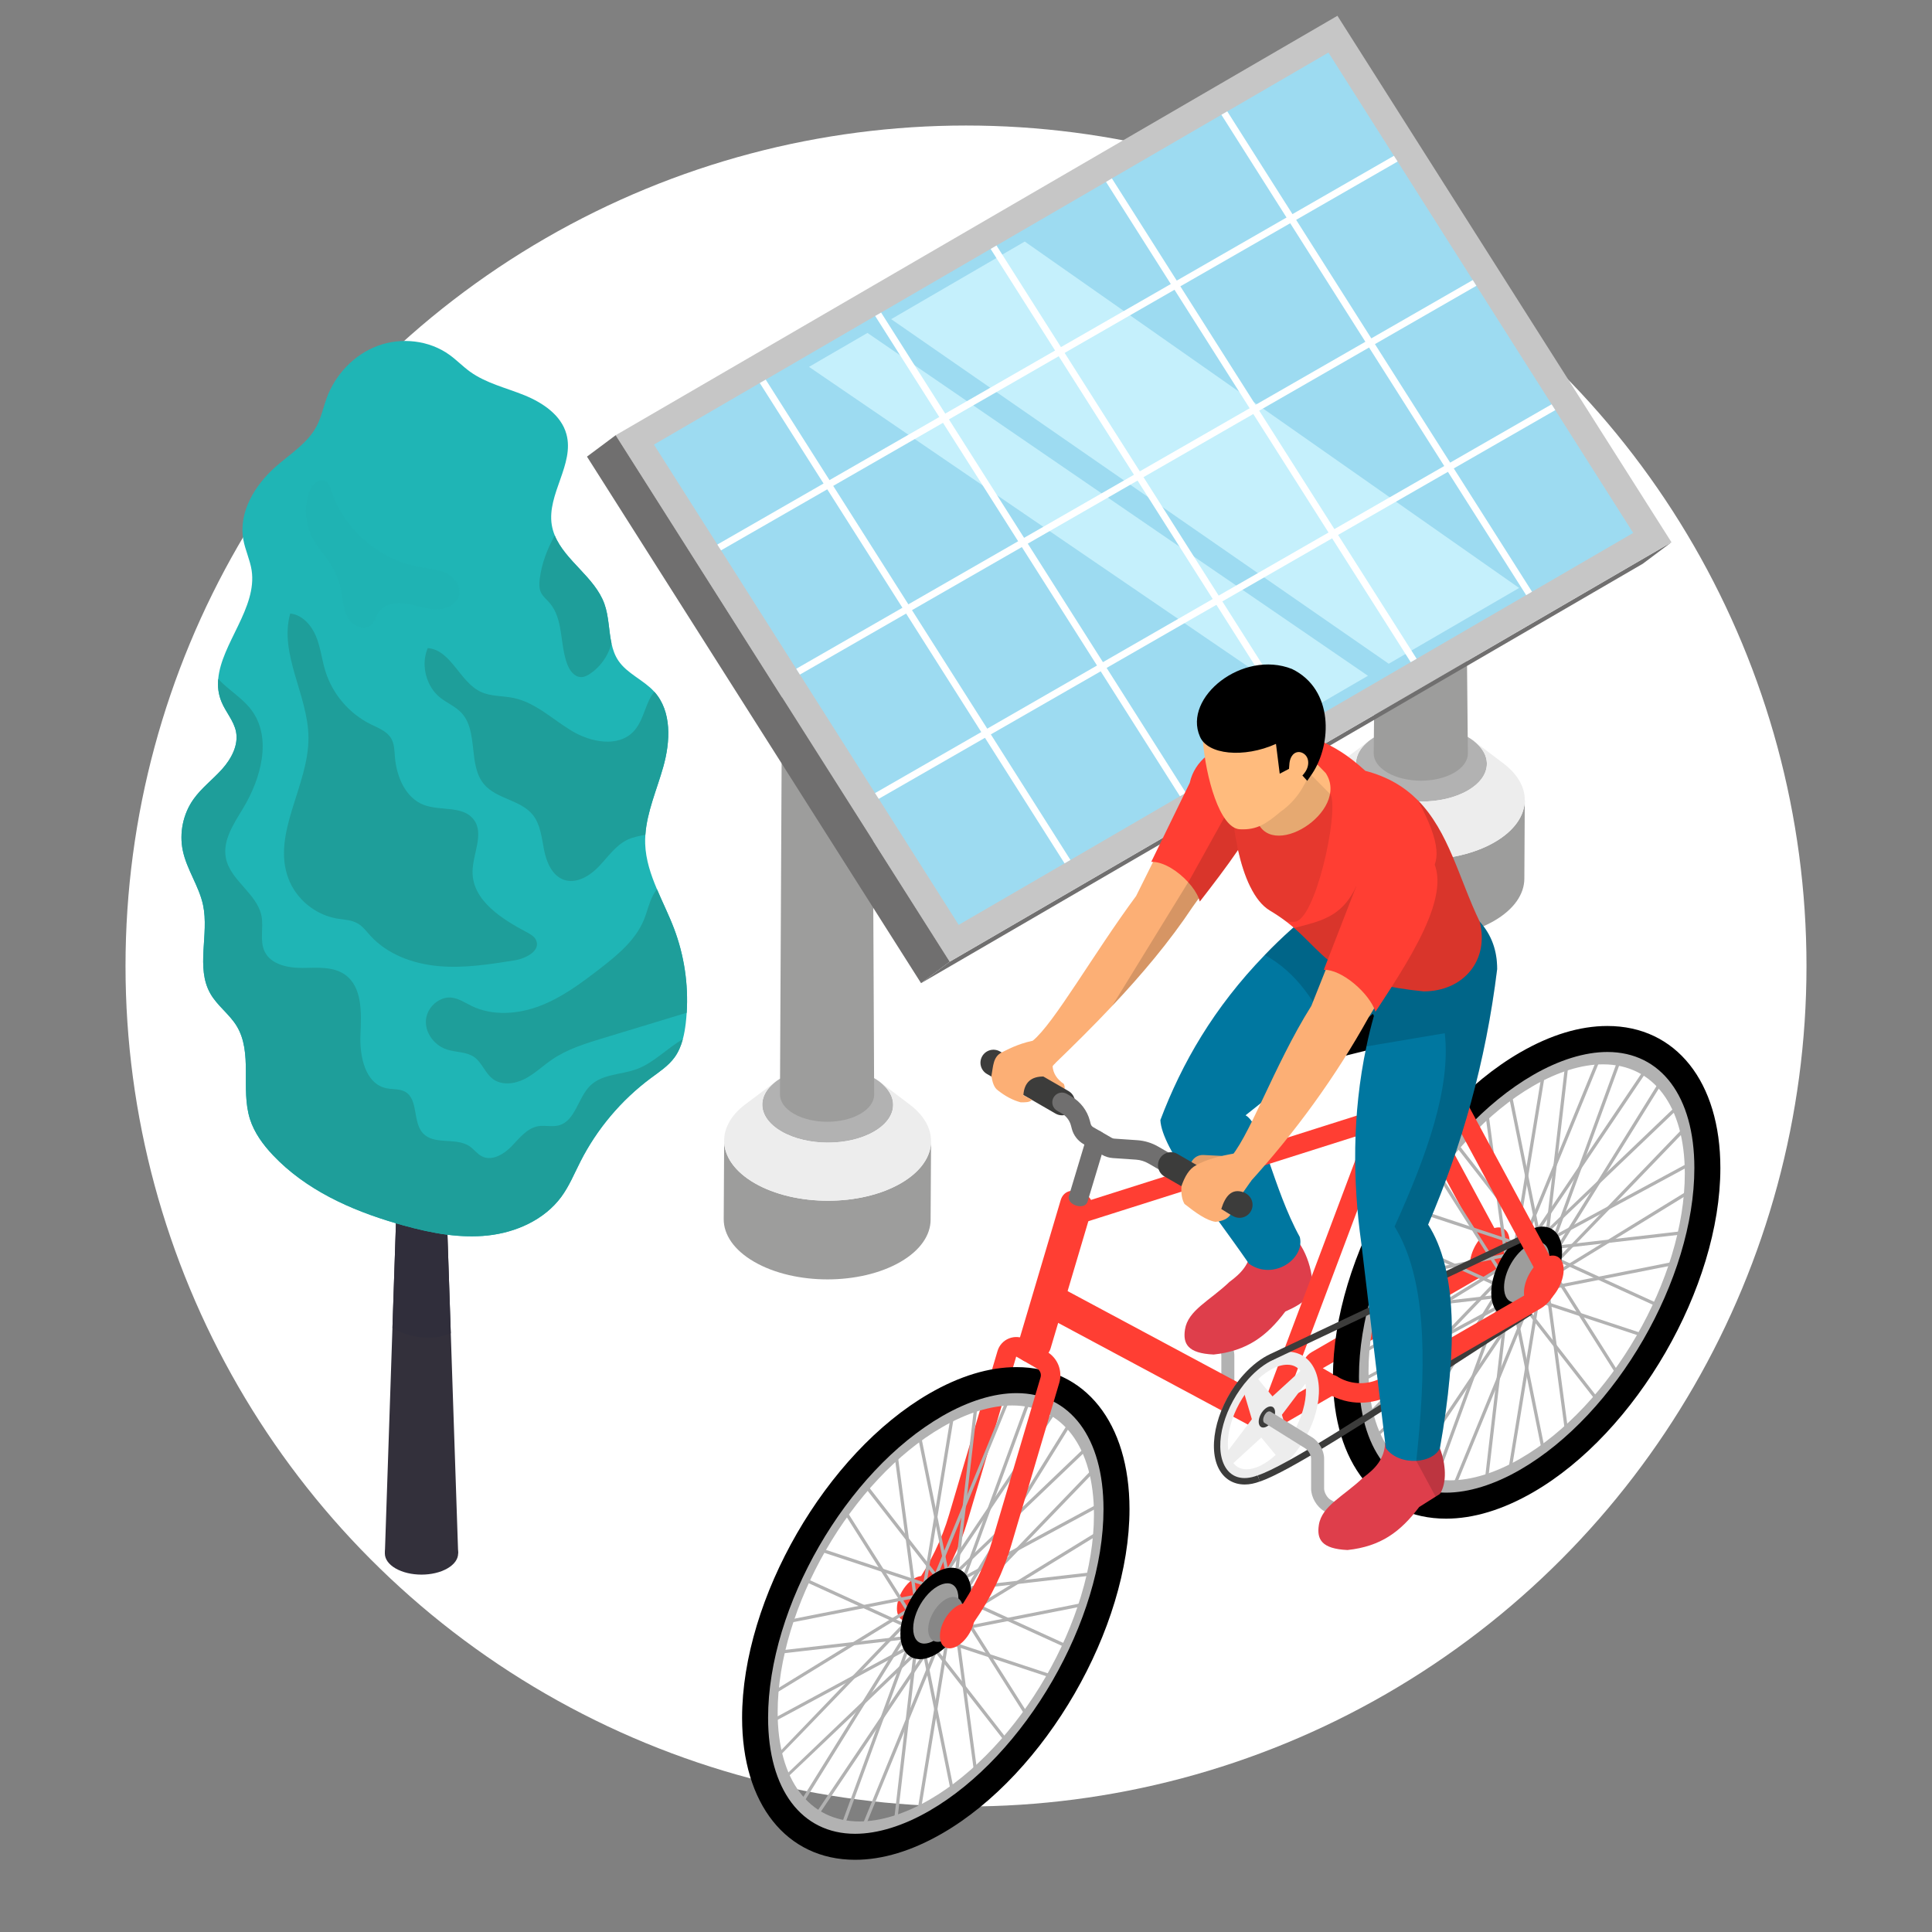 <?xml version="1.0" encoding="UTF-8"?> <svg xmlns="http://www.w3.org/2000/svg" xmlns:xlink="http://www.w3.org/1999/xlink" version="1.1" id="Layer_1" x="0px" y="0px" width="176.191px" height="176.191px" viewBox="0 0 176.191 176.191" style="enable-background:new 0 0 176.191 176.191;" xml:space="preserve"><rect x="0" y="0" width="176.191" height="176.191" fill="#808080" stroke="none"/> <style type="text/css"> .st0{fill:#FFFFFF;} .st1{enable-background:new ;} .st2{fill:#B2B2B2;} .st3{fill:#9D9D9C;} .st4{fill:#EDEDED;} .st5{fill:#706F6F;} .st6{fill:#C6C6C6;} .st7{fill:#9DDBF1;} .st8{fill:#C5F0FC;} .st9{fill:#33303B;} .st10{fill-rule:evenodd;clip-rule:evenodd;fill:#302E3B;} .st11{fill:#1FB5B5;} .st12{fill-rule:evenodd;clip-rule:evenodd;fill:#1E9E9A;} .st13{opacity:0.05;} .st14{fill:#FCAF75;} .st15{fill:#FF3E33;} .st16{opacity:0.15;} .st17{fill:#878787;} .st18{fill:#DE3E4B;} .st19{fill:#0077A0;} .st20{fill:#3C3C3B;} .st21{fill:#FFBB7D;} .st22{opacity:0.1;} .st23{fill:#E39E69;} </style> <circle class="st0" cx="88.096" cy="88.096" r="76.649"></circle> <g> <g> <g> <g class="st1"> <g> <path class="st2" d="M79.69,98.303c2.337,1.347,2.35,3.542,0.028,4.889 c-2.319,1.35-6.107,1.349-8.441,0c-2.337-1.347-2.35-3.541-0.027-4.889 C73.569,96.954,77.356,96.954,79.69,98.303z"></path> </g> <g> <path class="st3" d="M84.909,104.065l-0.041,7.173 c-0.004,1.389-0.917,2.776-2.741,3.837c-3.673,2.134-9.646,2.134-13.342,0 c-1.86-1.074-2.789-2.484-2.785-3.891l0.041-7.173 c-0.004,1.408,0.925,2.817,2.785,3.891c3.696,2.134,9.669,2.134,13.342-0 C83.992,106.842,84.905,105.455,84.909,104.065z"></path> </g> <g> <path class="st4" d="M80.224,98.656c0.914,0.692,1.828,1.383,2.742,2.075 c2.831,2.142,2.568,5.214-0.799,7.171c-3.673,2.134-9.646,2.134-13.342,0 c-3.412-1.97-3.691-5.07-0.825-7.214c0.918-0.687,1.836-1.373,2.754-2.06 c-1.812,1.355-1.635,3.32,0.522,4.564c2.334,1.349,6.122,1.35,8.441,0 C81.848,101.957,82.014,100.009,80.224,98.656z"></path> </g> </g> </g> <g> <g class="st1"> <g> <path class="st3" d="M71.327,60.378L71.13,99.802 c-0.002,0.64,0.421,1.281,1.267,1.77c1.685,0.973,4.402,0.973,6.073,0.002 c0.832-0.483,1.248-1.115,1.25-1.747l-0.183-39.448H71.327z"></path> </g> </g> </g> </g> <g> <g> <g class="st1"> <g> <path class="st2" d="M133.837,67.198c2.337,1.348,2.35,3.542,0.028,4.889 c-2.319,1.35-6.107,1.349-8.441,0c-2.337-1.348-2.35-3.542-0.028-4.889 C127.716,65.848,131.503,65.848,133.837,67.198z"></path> </g> <g> <path class="st3" d="M139.055,72.96l-0.04,7.172c-0.004,1.389-0.917,2.777-2.741,3.837 c-3.673,2.134-9.646,2.134-13.342,0c-1.86-1.074-2.789-2.484-2.785-3.891 l0.041-7.173c-0.004,1.407,0.925,2.817,2.785,3.891 c3.696,2.134,9.669,2.134,13.342,0C138.139,75.736,139.052,74.349,139.055,72.96 z"></path> </g> <g> <path class="st4" d="M134.371,67.55c0.914,0.692,1.828,1.383,2.742,2.075 c2.831,2.142,2.568,5.214-0.799,7.171c-3.673,2.134-9.646,2.134-13.342,0 c-3.412-1.97-3.691-5.07-0.824-7.214c0.918-0.687,1.836-1.373,2.754-2.06 c-1.812,1.355-1.635,3.32,0.522,4.564c2.334,1.349,6.122,1.35,8.441-0 C135.995,70.851,136.161,68.904,134.371,67.55z"></path> </g> </g> </g> <g> <g class="st1"> <g> <path class="st3" d="M125.474,49.56l-0.198,19.136 c-0.002,0.64,0.421,1.281,1.267,1.77c1.685,0.973,4.402,0.973,6.072,0.002 c0.832-0.483,1.248-1.115,1.25-1.747l-0.183-19.16H125.474z"></path> </g> </g> </g> </g> <g> <g> <g class="st1"> <g> <polygon class="st5" points="83.997,89.661 149.817,51.41 152.431,49.451 86.61,87.702 "></polygon> </g> <g> <polygon class="st6" points="86.61,87.702 152.431,49.451 121.968,1.439 56.148,39.69 "></polygon> <polygon class="st7" points="59.636,40.545 65.42,49.659 65.756,50.189 72.611,60.991 72.947,61.52 79.802,72.328 80.138,72.851 87.429,84.344 97.085,78.735 97.621,78.424 107.607,72.615 108.149,72.303 118.129,66.507 118.671,66.19 128.651,60.387 129.193,60.075 139.179,54.273 139.715,53.962 148.942,48.601 141.838,37.401 141.502,36.871 134.641,26.063 134.311,25.54 127.456,14.732 127.12,14.209 121.149,4.795 111.922,10.156 111.386,10.467 101.4,16.269 100.865,16.587 90.878,22.39 90.343,22.701 80.356,28.504 79.814,28.815 69.834,34.617 69.293,34.929 "></polygon> <polygon class="st8" points="93.453,22.028 138.538,53.62 126.648,60.529 81.272,29.106 "></polygon> <polygon class="st8" points="76.155,32.075 76.701,31.762 79.109,30.362 124.753,61.63 124.603,61.717 124.057,62.031 119.509,64.676 73.779,33.457 "></polygon> </g> <g> <polygon class="st5" points="56.148,39.69 53.53,41.642 83.997,89.661 86.61,87.702 "></polygon> </g> </g> </g> <path class="st0" d="M75.444,44.623l6.855,10.802l-9.688,5.566l0.336,0.529l9.687-5.566 l6.855,10.808l-9.688,5.566l0.336,0.523l9.688-5.566l7.259,11.449l0.536-0.311 l-7.259-11.449l10.018-5.753l7.228,11.394l0.542-0.311l-7.228-11.394 l10.011-5.753l7.197,11.35l0.542-0.317l-7.197-11.344l10.011-5.753l7.166,11.294 l0.542-0.311l-7.166-11.294l10.018-5.753l7.135,11.244l0.535-0.311l-7.135-11.244 l9.258-5.317l-0.336-0.529l-9.252,5.317l-6.861-10.808l9.252-5.317l-0.33-0.523 l-9.252,5.317l-6.855-10.809l9.252-5.317l-0.336-0.523l-9.252,5.317l-5.946-9.37 l-0.535,0.311l5.94,9.37l-10.012,5.753l-5.915-9.32l-0.535,0.318l5.908,9.314 l-10.018,5.753l-5.877-9.264l-0.536,0.311l5.877,9.264l-10.018,5.753 l-5.846-9.214l-0.542,0.311l5.846,9.215l-10.012,5.753l-5.815-9.165l-0.542,0.311 l5.815,9.165l-9.687,5.566l0.336,0.529L75.444,44.623z M103.411,43.296 l-10.018,5.753L86.539,38.247l10.011-5.759L103.411,43.296z M113.964,37.232 l-10.018,5.753l-6.855-10.802l10.018-5.759L113.964,37.232z M124.517,31.168 l-10.018,5.753l-6.855-10.809l10.018-5.753L124.517,31.168z M114.836,37.45 l10.018-5.759l6.855,10.808l-10.018,5.753L114.836,37.45z M104.283,43.514 l10.012-5.759l6.861,10.809l-10.018,5.753L104.283,43.514z M93.73,49.578 l10.011-5.753l6.855,10.802l-10.012,5.759L93.73,49.578z M83.17,55.643 l10.018-5.753l6.855,10.802l-10.011,5.759L83.17,55.643z M75.986,44.311 l10.011-5.753l6.855,10.802l-10.012,5.753L75.986,44.311z"></path> </g> <g> <path class="st9" d="M40.802,140.305c1.305,0.753,1.305,1.975,0,2.729 c-1.305,0.753-3.421,0.753-4.726,0c-1.305-0.754-1.305-1.975,0-2.729 C37.381,139.551,39.497,139.551,40.802,140.305z"></path> <g> <polygon class="st9" points="41.783,141.667 35.098,141.667 35.102,141.574 35.789,121.109 35.937,116.68 36.109,111.557 36.329,104.965 36.515,99.402 36.917,87.412 37.416,72.568 37.997,55.269 38.121,51.666 38.44,42.1 38.764,51.772 38.891,55.486 39.011,59.1 39.118,62.304 39.499,73.62 39.984,88.106 40.087,91.201 40.232,95.475 40.517,104.033 40.586,106.062 40.806,112.602 40.94,116.556 41.109,121.59 "></polygon> <path class="st10" d="M41.109,121.59c-1.681,0.729-3.669,0.44-5.319-0.481l0.148-4.429 l0.172-5.123l0.22-6.592c1.482,0.083,2.936,0.437,4.257,1.097l0.22,6.54 l0.134,3.954L41.109,121.59z"></path> </g> </g> <g> <path class="st11" d="M62.623,92.36c-0.021,0.32-0.048,0.643-0.086,0.963 c-0.059,0.485-0.138,0.98-0.268,1.454c-0.158,0.588-0.392,1.152-0.746,1.644 c-0.571,0.787-1.406,1.331-2.184,1.908c-2.682,1.998-4.896,4.621-6.409,7.602 c-0.553,1.087-1.018,2.228-1.736,3.208c-1.547,2.104-4.14,3.26-6.739,3.535 c-1.217,0.127-2.434,0.082-3.648-0.072c-1.375-0.175-2.74-0.495-4.078-0.866 c-0.206-0.059-0.413-0.117-0.619-0.179c-4.164-1.217-8.242-3.067-11.213-6.206 c-0.904-0.956-1.706-2.046-2.104-3.301c-0.87-2.761,0.292-6.042-1.224-8.507 c-0.664-1.073-1.761-1.833-2.386-2.933c-1.351-2.373-0.1-5.399-0.664-8.07 c-0.368-1.73-1.482-3.229-1.846-4.958c-0.34-1.609,0.021-3.356,0.973-4.697 c0.729-1.028,1.76-1.798,2.603-2.737c0.839-0.939,1.513-2.177,1.276-3.414 c-0.196-1.001-0.946-1.798-1.331-2.744c-0.282-0.691-0.358-1.379-0.292-2.073 c0.285-3.222,3.566-6.485,3.046-9.91c-0.148-0.959-0.591-1.853-0.76-2.809 c-0.447-2.503,1.066-4.979,2.974-6.657c1.331-1.169,2.926-2.146,3.738-3.72 c0.406-0.791,0.581-1.675,0.887-2.51c0.787-2.153,2.506-3.975,4.659-4.773 c2.149-0.798,4.697-0.516,6.554,0.829c0.65,0.471,1.207,1.052,1.857,1.523 c1.465,1.059,3.284,1.472,4.962,2.152c1.675,0.681,3.363,1.809,3.837,3.552 c0.75,2.733-1.788,5.474-1.337,8.273c0.055,0.337,0.148,0.657,0.275,0.963 c0.939,2.304,3.652,3.81,4.525,6.234c0.413,1.149,0.392,2.441,0.65,3.621 c0.12,0.557,0.302,1.087,0.622,1.561c0.808,1.2,2.293,1.754,3.266,2.823 c1.63,1.809,1.482,4.566,0.829,6.877c-0.578,2.056-1.485,4.081-1.63,6.186 c-0.021,0.275-0.028,0.55-0.017,0.829c0.052,1.441,0.509,2.799,1.076,4.137 c0.505,1.197,1.097,2.376,1.554,3.583C62.393,87.116,62.788,89.757,62.623,92.36z "></path> </g> <g> <path class="st12" d="M62.269,94.777c-0.158,0.588-0.392,1.152-0.746,1.644 c-0.571,0.787-1.406,1.331-2.184,1.908c-2.682,1.998-4.896,4.621-6.409,7.602 c-0.553,1.087-1.018,2.228-1.736,3.208c-1.547,2.104-4.14,3.26-6.739,3.535 c-1.217,0.127-2.434,0.082-3.648-0.072c-1.375-0.175-2.74-0.495-4.078-0.866 c-0.206-0.059-0.413-0.117-0.619-0.179c-4.164-1.217-8.242-3.067-11.213-6.206 c-0.904-0.956-1.706-2.046-2.104-3.301c-0.87-2.761,0.292-6.042-1.224-8.507 c-0.664-1.073-1.761-1.833-2.386-2.933c-1.351-2.373-0.1-5.399-0.664-8.07 c-0.368-1.73-1.482-3.229-1.846-4.958c-0.34-1.609,0.021-3.356,0.973-4.697 c0.729-1.028,1.76-1.798,2.603-2.737c0.839-0.939,1.513-2.177,1.276-3.414 c-0.196-1.001-0.946-1.798-1.331-2.744c-0.282-0.691-0.358-1.379-0.292-2.073 c0.935,1.018,2.19,1.716,3.019,2.823c1.919,2.562,0.884,6.265-0.77,9.005 c-0.839,1.389-1.86,2.895-1.554,4.491c0.395,2.067,2.857,3.246,3.253,5.312 c0.203,1.07-0.189,2.245,0.285,3.229c0.574,1.193,2.125,1.503,3.449,1.496 c1.324-0.01,2.771-0.158,3.858,0.598c1.623,1.128,1.516,3.5,1.43,5.471 c-0.089,1.974,0.42,4.477,2.348,4.9c0.423,0.093,0.88,0.065,1.296,0.162 c0.148,0.035,0.292,0.083,0.426,0.158c1.238,0.695,0.667,2.764,1.64,3.8 c0.492,0.519,1.193,0.619,1.936,0.674c0.812,0.058,1.661,0.058,2.311,0.502 c0.402,0.275,0.695,0.705,1.131,0.921c0.915,0.457,1.994-0.196,2.706-0.932 c0.712-0.736,1.396-1.64,2.403-1.819c0.616-0.107,1.265,0.083,1.87-0.072 c1.551-0.396,1.757-2.548,2.912-3.652c1.104-1.056,2.844-0.963,4.27-1.503 C59.652,96.898,60.869,95.565,62.269,94.777z"></path> </g> <g> <path class="st12" d="M62.623,92.36c-2.541,0.774-5.082,1.544-7.62,2.314 c-1.616,0.492-3.26,0.997-4.656,1.95c-0.846,0.574-1.589,1.31-2.5,1.774 c-0.915,0.468-2.098,0.609-2.916-0.01c-0.698-0.53-0.976-1.492-1.695-1.994 c-0.712-0.492-1.664-0.416-2.489-0.684c-0.179-0.059-0.351-0.138-0.516-0.234 c-0.853-0.492-1.451-1.441-1.389-2.421c0.048-0.777,0.561-1.502,1.245-1.853 c0.344-0.182,0.729-0.268,1.118-0.22c0.647,0.079,1.207,0.468,1.795,0.753 c1.925,0.939,4.246,0.763,6.248-0.003c2.001-0.763,3.744-2.067,5.44-3.376 c1.609-1.245,3.263-2.6,4.037-4.48c0.303-0.739,0.461-1.537,0.836-2.245 c0.096-0.186,0.217-0.368,0.354-0.533c0.505,1.197,1.097,2.376,1.554,3.583 C62.393,87.116,62.788,89.757,62.623,92.36z"></path> </g> <g> <path class="st12" d="M29.678,61.218c-0.327-1.051-0.439-2.167-0.857-3.185 c-0.418-1.018-1.258-1.973-2.353-2.08c-1.039,3.708,1.636,7.453,1.663,11.304 c0.031,4.4-3.379,8.748-1.828,12.866c0.702,1.863,2.435,3.297,4.396,3.638 c0.653,0.113,1.349,0.122,1.922,0.453c0.465,0.268,0.792,0.717,1.153,1.115 c1.562,1.721,3.905,2.569,6.22,2.777c2.315,0.208,4.639-0.16,6.934-0.526 c1.026-0.164,2.38-0.866,1.97-1.82c-0.152-0.355-0.517-0.562-0.858-0.743 c-2.298-1.217-4.954-2.902-4.946-5.503c0.005-1.646,1.1-3.488,0.094-4.79 c-0.982-1.272-3.008-0.75-4.514-1.31c-1.703-0.633-2.522-2.604-2.663-4.416 c-0.044-0.567-0.049-1.164-0.336-1.655c-0.39-0.667-1.184-0.954-1.876-1.297 C31.85,65.082,30.324,63.294,29.678,61.218z"></path> </g> <g> <path class="st12" d="M60.484,69.944c-0.578,2.056-1.485,4.081-1.63,6.186 c-0.536,0.103-1.076,0.2-1.565,0.419c-1.107,0.499-1.819,1.568-2.655,2.448 c-0.836,0.88-2.063,1.637-3.208,1.238c-1.076-0.378-1.585-1.602-1.809-2.72 c-0.224-1.118-0.32-2.331-1.038-3.215c-1.111-1.358-3.277-1.427-4.418-2.758 c-1.523-1.774-0.488-4.862-2.101-6.557c-0.543-0.571-1.31-0.877-1.925-1.372 c-0.437-0.351-0.78-0.804-1.018-1.31c-0.471-0.994-0.54-2.187-0.106-3.201 c2.149,0.182,2.895,3.088,4.838,3.992c0.922,0.43,1.991,0.351,2.985,0.557 c1.998,0.416,3.542,1.939,5.288,2.991c1.747,1.056,4.247,1.544,5.653,0.065 c0.76-0.801,0.977-1.96,1.465-2.95c0.114-0.234,0.261-0.461,0.437-0.667 C61.286,64.876,61.138,67.634,60.484,69.944z"></path> </g> <g> <path class="st12" d="M55.767,58.684c-0.076,0.241-0.155,0.478-0.254,0.708 c-0.351,0.811-0.935,1.523-1.661,2.025c-0.261,0.179-0.56,0.34-0.877,0.33 c-0.602-0.014-1.025-0.598-1.238-1.162c-0.705-1.843-0.33-4.13-1.626-5.615 c-0.272-0.31-0.605-0.574-0.781-0.942c-0.179-0.385-0.158-0.829-0.107-1.252 c0.182-1.403,0.684-2.713,1.368-3.947c0.939,2.304,3.652,3.81,4.525,6.234 C55.53,56.211,55.509,57.504,55.767,58.684z"></path> </g> <g class="st13"> <path class="st12" d="M33.9,56.968c0.303-0.298,0.389-0.75,0.62-1.107 c0.503-0.778,1.582-0.95,2.497-0.809c0.915,0.141,1.794,0.516,2.72,0.541 c0.926,0.025,1.978-0.457,2.157-1.365c0.162-0.816-0.464-1.612-1.212-1.975 c-0.748-0.363-1.603-0.415-2.421-0.559c-3.699-0.652-6.931-3.476-8.075-7.053 c-0.076-0.237-0.151-0.49-0.335-0.658c-0.291-0.264-0.772-0.216-1.087,0.019 c-0.315,0.235-0.493,0.61-0.617,0.982c-0.457,1.378-0.308,2.945,0.4,4.212 c0.417,0.746,1.009,1.378,1.479,2.091c0.546,0.827,0.926,1.763,1.111,2.736 c0.157,0.825,0.187,1.709,0.633,2.42C32.215,57.153,33.301,57.556,33.9,56.968 z"></path> </g> <g> <path class="st14" d="M94.178,94.915l1.98,2.116c1.784-1.719,3.557-3.474,5.264-5.288 c2.709-2.875,5.24-5.875,7.357-9.064c0.178-0.249,0.362-0.504,0.545-0.759 c1.162-1.589,2.413-3.213,3.504-4.778c0.308-0.445,0.605-0.889,0.883-1.322 c1.998-3.101,3.059-5.851,1.132-7.487c-0.545-0.415-1.464-0.528-2.442-0.32 c-1.577,0.332-3.296,1.506-3.753,3.569l-3.492,7.019l-1.547,3.112 C99.751,86.924,96.122,93.338,94.178,94.915z"></path> <path class="st15" d="M104.991,78.595c0.053,0,0.107,0,0.166,0.006 c1.032,0.042,2.306,0.866,3.201,1.855c0.433,0.474,0.777,0.984,0.966,1.464 c0.036,0.101,0.071,0.202,0.095,0.296c1.192-1.535,2.419-3.136,3.486-4.701 c0.314-0.468,0.617-0.931,0.901-1.387c2.057-3.308,3.088-6.308,1.114-7.985 c-0.546-0.409-1.488-0.522-2.49-0.326c-1.654,0.326-3.474,1.5-3.93,3.575 L104.991,78.595z"></path> <path class="st16" d="M101.422,91.744c2.709-2.875,5.24-5.875,7.357-9.064 c0.178-0.249,0.362-0.504,0.545-0.759c0.036,0.101,0.071,0.202,0.095,0.296 c1.192-1.535,2.419-3.136,3.486-4.701c0.279,1.239,0.64,2.395,1.114,3.344 l1.008-0.871l-1.221-3.859l-0.095-0.308l-1.002-3.172l-0.397,0.711l-3.806,6.853 l-0.148,0.243L101.422,91.744z"></path> <path class="st15" d="M121.466,127.174c0.307,0,0.606-0.159,0.771-0.445 c0.246-0.425,0.1-0.969-0.325-1.214l-1.279-0.738l14.545-8.398 c1.484-0.857,2.008-2.709,1.194-4.216l-9.923-18.36 c-0.234-0.432-0.772-0.594-1.205-0.36c-0.432,0.233-0.593,0.773-0.359,1.205 l9.923,18.36c0.354,0.655,0.126,1.459-0.518,1.831l-14.671,8.47 c-0.531,0.306-0.847,0.854-0.847,1.467c0,0.613,0.316,1.162,0.847,1.468 l1.404,0.811C121.162,127.136,121.315,127.174,121.466,127.174z"></path> <polygon points="134.051,87.25 135.134,91.029 124.677,95.784 121.964,96.457 120.9,93.919 127.691,86.065 "></polygon> <path class="st14" d="M95.993,97.234c0.048,0.651,0.397,1.189,1.029,1.621 c0.244,0.622-0.139,0.699-0.756,0.573c-0.837-0.5-1.405-0.996-1.659-1.487 l1.35-2.156L95.993,97.234z"></path> <path class="st15" d="M82.596,144.638c-0.478,0.591-0.8,1.371-0.8,2.052 c0,1.011,0.71,1.421,1.585,0.915c0.875-0.505,1.585-1.734,1.585-2.745 s-0.71-1.421-1.585-0.915C83.095,144.111,82.828,144.352,82.596,144.638 L82.596,144.638z"></path> <path class="st15" d="M83.494,146.941c0.28,0,0.556-0.132,0.729-0.379l0.633-0.903 c1.524-2.174,2.704-4.612,3.413-7.049l4.406-14.896l0.65,0.368 c0.425,0.247,0.969,0.1,1.215-0.325c0.245-0.425,0.1-0.969-0.326-1.214 l-0.645-0.372c-0.477-0.275-1.043-0.315-1.554-0.111 c-0.51,0.205-0.892,0.625-1.046,1.153l-4.407,14.897 c-0.656,2.256-1.75,4.513-3.163,6.529l-0.633,0.903 c-0.282,0.402-0.185,0.956,0.217,1.239 C83.14,146.889,83.318,146.941,83.494,146.941z"></path> <g> <g> <g> <path class="st2" d="M83.83,148.601c0.101-0.012,0.158-0.087,0.147-0.168l-2.167-16.178 c-0.01-0.082-0.085-0.136-0.167-0.127c-0.081,0.011-0.138,0.086-0.127,0.167 l2.167,16.178C83.693,148.547,83.757,148.601,83.83,148.601z"></path> </g> <g> <path class="st2" d="M84.065,149.034c0.149-0.067,0.169-0.159,0.125-0.228 l-7.199-11.366c-0.043-0.069-0.134-0.089-0.204-0.046 c-0.069,0.043-0.09,0.136-0.046,0.204l7.199,11.366 C83.968,149.01,84.016,149.034,84.065,149.034z"></path> </g> <g> <path class="st2" d="M84.453,149.251c0.056,0,0.11-0.033,0.135-0.087 c0.034-0.074,0.001-0.162-0.073-0.196l-11.362-5.183 c-0.072-0.034-0.162-0.001-0.196,0.073c-0.034,0.074-0.001,0.162,0.073,0.196 l11.363,5.183C84.411,149.247,84.432,149.251,84.453,149.251z"></path> </g> <g> <path class="st2" d="M70.792,150.851c0.017-0.001,14.172-1.626,14.172-1.626 c0.081-0.009,0.14-0.083,0.131-0.164c-0.01-0.081-0.087-0.139-0.164-0.13 l-14.156,1.625c-0.082,0.009-0.139,0.083-0.13,0.164 C70.654,150.796,70.718,150.851,70.792,150.851z"></path> </g> <g> <path class="st2" d="M70.249,157.2c0.071-0.018,15.312-8.255,15.312-8.255 c0.072-0.039,0.099-0.129,0.06-0.201c-0.039-0.072-0.129-0.098-0.201-0.059 l-15.242,8.237c-0.072,0.039-0.098,0.129-0.059,0.201 C70.146,157.171,70.196,157.2,70.249,157.2z"></path> </g> <g> <path class="st2" d="M71.527,162.348c0.103-0.041,14.591-13.896,14.591-13.896 c0.059-0.057,0.061-0.15,0.005-0.209c-0.057-0.06-0.151-0.06-0.209-0.005 l-14.489,13.855c-0.059,0.057-0.061,0.151-0.005,0.21 C71.449,162.333,71.488,162.348,71.527,162.348z"></path> </g> <g> <path class="st2" d="M74.471,165.674c0.047,0,0.094-0.023,0.123-0.065l11.989-17.803 c0.046-0.068,0.028-0.16-0.04-0.205c-0.067-0.046-0.16-0.028-0.206,0.04 l-11.988,17.803c-0.046,0.068-0.028,0.16,0.04,0.206 C74.414,165.666,74.442,165.674,74.471,165.674z"></path> </g> <g> <path class="st2" d="M78.726,166.778c0.058,0,0.114-0.035,0.137-0.092l8.042-19.603 c0.031-0.076-0.005-0.162-0.081-0.194c-0.075-0.031-0.162,0.005-0.193,0.081 l-8.042,19.603c-0.031,0.076,0.005,0.162,0.081,0.194 C78.688,166.775,78.707,166.778,78.726,166.778z"></path> </g> <g> <path class="st2" d="M83.779,165.526c0.071,0,0.134-0.051,0.146-0.124l3.126-19.038 c0.013-0.08-0.042-0.157-0.122-0.17c-0.078-0.01-0.157,0.042-0.17,0.123 l-3.126,19.038c-0.013,0.08,0.042,0.157,0.122,0.17 C83.763,165.525,83.771,165.526,83.779,165.526z"></path> </g> <g> <path class="st2" d="M89.02,162.069c0.101-0.012,0.158-0.087,0.147-0.168 l-2.167-16.178c-0.011-0.082-0.087-0.134-0.166-0.128 c-0.081,0.011-0.138,0.086-0.127,0.167l2.167,16.178 C88.883,162.016,88.947,162.069,89.02,162.069z"></path> </g> <g> <path class="st2" d="M93.818,156.825c0.149-0.067,0.169-0.159,0.125-0.228 l-7.199-11.366c-0.044-0.069-0.136-0.089-0.205-0.046 c-0.069,0.043-0.09,0.136-0.046,0.204l7.199,11.366 C93.721,156.801,93.769,156.825,93.818,156.825z"></path> </g> <g> <path class="st2" d="M97.594,150.425c0.056,0,0.11-0.032,0.135-0.087 c0.034-0.074,0.001-0.162-0.073-0.196l-11.363-5.183 c-0.075-0.034-0.163-0-0.197,0.073c-0.034,0.074-0.001,0.162,0.073,0.196 l11.363,5.183C97.552,150.421,97.573,150.425,97.594,150.425z"></path> </g> <g> <path class="st2" d="M85.736,145.266c0.017-0.001,14.172-1.626,14.172-1.626 c0.081-0.009,0.14-0.083,0.13-0.164c-0.009-0.082-0.087-0.138-0.164-0.13 l-14.155,1.625c-0.081,0.009-0.14,0.083-0.131,0.164 C85.597,145.211,85.662,145.266,85.736,145.266z"></path> </g> <g> <path class="st2" d="M85.193,145.53c0.07-0.018,15.311-8.255,15.311-8.255 c0.072-0.039,0.099-0.129,0.06-0.201c-0.038-0.072-0.129-0.098-0.201-0.06 l-15.241,8.237c-0.072,0.039-0.099,0.129-0.06,0.201 C85.09,145.501,85.141,145.53,85.193,145.53z"></path> </g> <g> <path class="st2" d="M84.668,146c0.103-0.041,14.591-13.897,14.591-13.897 c0.059-0.057,0.061-0.15,0.005-0.21c-0.058-0.059-0.151-0.06-0.209-0.005 l-14.489,13.856c-0.059,0.057-0.061,0.15-0.005,0.209 C84.59,145.985,84.629,146,84.668,146z"></path> </g> <g> <path class="st2" d="M84.224,146.621c0.048,0,0.094-0.023,0.123-0.065l11.988-17.803 c0.046-0.068,0.028-0.16-0.04-0.205c-0.067-0.046-0.16-0.028-0.206,0.04 l-11.988,17.803c-0.046,0.068-0.028,0.16,0.04,0.206 C84.167,146.613,84.196,146.621,84.224,146.621z"></path> </g> <g> <path class="st2" d="M83.915,147.317c0.058,0,0.114-0.035,0.137-0.092l8.042-19.603 c0.031-0.076-0.005-0.162-0.081-0.193c-0.076-0.03-0.162,0.005-0.193,0.081 l-8.042,19.603c-0.031,0.076,0.005,0.162,0.081,0.194 C83.878,147.314,83.897,147.317,83.915,147.317z"></path> </g> <g> <path class="st2" d="M83.779,148.005c0.071,0,0.134-0.052,0.146-0.124l3.126-19.039 c0.014-0.08-0.041-0.157-0.122-0.17c-0.078-0.011-0.157,0.042-0.17,0.123 l-3.126,19.039c-0.013,0.08,0.042,0.157,0.122,0.17 C83.763,148.004,83.771,148.005,83.779,148.005z"></path> </g> </g> <g> <g> <path class="st2" d="M86.768,145.67c0.156-0.081,0.167-0.175,0.117-0.239 l-8.042-10.317c-0.05-0.065-0.144-0.076-0.208-0.026 c-0.065,0.05-0.076,0.144-0.026,0.208l8.042,10.317 C86.68,145.651,86.724,145.67,86.768,145.67z"></path> </g> <g> <path class="st2" d="M86.459,145.331c0.062,0,0.12-0.039,0.141-0.102 c0.026-0.078-0.016-0.161-0.094-0.187l-11.989-3.961 c-0.075-0.025-0.162,0.016-0.187,0.094c-0.025,0.078,0.016,0.161,0.094,0.187 l11.988,3.96C86.428,145.329,86.444,145.331,86.459,145.331z"></path> </g> <g> <path class="st2" d="M71.527,148.097c0.029-0.003,14.517-2.877,14.517-2.877 c0.08-0.016,0.132-0.094,0.116-0.174c-0.016-0.08-0.095-0.13-0.174-0.116 l-14.489,2.874c-0.08,0.016-0.132,0.094-0.116,0.174 C71.395,148.048,71.458,148.097,71.527,148.097z"></path> </g> <g> <path class="st2" d="M70.249,154.719c0.078-0.022,15.319-9.384,15.319-9.384 c0.07-0.043,0.091-0.134,0.049-0.204c-0.043-0.071-0.134-0.093-0.204-0.049 l-15.241,9.361c-0.07,0.043-0.092,0.134-0.049,0.204 C70.151,154.694,70.2,154.719,70.249,154.719z"></path> </g> <g> <path class="st2" d="M70.792,160.441c0.107-0.046,14.262-14.766,14.262-14.766 c0.057-0.058,0.055-0.153-0.004-0.209c-0.059-0.056-0.153-0.055-0.209,0.005 l-14.156,14.72c-0.057,0.058-0.054,0.153,0.005,0.209 C70.718,160.427,70.755,160.441,70.792,160.441z"></path> </g> <g> <path class="st2" d="M73.09,164.571c0.049,0,0.098-0.025,0.126-0.07l11.363-18.303 c0.043-0.07,0.022-0.161-0.048-0.204c-0.07-0.044-0.161-0.022-0.204,0.048 l-11.362,18.303c-0.043,0.07-0.022,0.161,0.048,0.204 C73.036,164.565,73.063,164.571,73.09,164.571z"></path> </g> <g> <path class="st2" d="M76.866,166.612c0.06,0,0.117-0.037,0.139-0.097l7.199-19.679 c0.028-0.077-0.011-0.162-0.088-0.19c-0.077-0.029-0.162,0.011-0.19,0.088 l-7.199,19.678c-0.028,0.077,0.011,0.162,0.088,0.19 C76.832,166.609,76.849,166.612,76.866,166.612z"></path> </g> <g> <path class="st2" d="M81.664,166.317c0.074,0,0.138-0.056,0.147-0.131L83.978,147.506 c0.009-0.081-0.049-0.155-0.13-0.164c-0.081-0.011-0.155,0.049-0.165,0.13 l-2.167,18.68c-0.009,0.081,0.049,0.155,0.13,0.164 C81.653,166.316,81.658,166.317,81.664,166.317z"></path> </g> <g> <path class="st2" d="M86.905,163.722c0.11-0.019,0.162-0.097,0.145-0.178 l-3.126-15.429c-0.016-0.08-0.093-0.129-0.175-0.116 c-0.08,0.016-0.132,0.094-0.116,0.175l3.126,15.429 C86.774,163.673,86.836,163.722,86.905,163.722z"></path> </g> <g> <path class="st2" d="M91.958,159.139c0.156-0.081,0.167-0.175,0.117-0.239 l-8.042-10.317c-0.05-0.065-0.143-0.076-0.208-0.026 c-0.064,0.05-0.076,0.144-0.026,0.208l8.042,10.317 C91.87,159.119,91.914,159.139,91.958,159.139z"></path> </g> <g> <path class="st2" d="M96.213,153.122c0.062,0,0.12-0.039,0.141-0.102 c0.026-0.078-0.017-0.162-0.094-0.187l-11.988-3.96 c-0.079-0.026-0.162,0.016-0.187,0.094c-0.026,0.078,0.017,0.162,0.094,0.187 l11.988,3.96C96.182,153.12,96.198,153.122,96.213,153.122z"></path> </g> <g> <path class="st2" d="M84.668,149.27c0.029-0.003,14.518-2.877,14.518-2.877 c0.08-0.015,0.132-0.094,0.116-0.174c-0.016-0.08-0.092-0.131-0.174-0.116 l-14.489,2.874c-0.08,0.016-0.132,0.094-0.116,0.174 C84.537,149.222,84.599,149.27,84.668,149.27z"></path> </g> <g> <path class="st2" d="M85.193,149.135c0.078-0.022,15.319-9.384,15.319-9.384 c0.07-0.043,0.092-0.134,0.049-0.204c-0.042-0.071-0.133-0.092-0.204-0.049 l-15.241,9.362c-0.07,0.043-0.091,0.134-0.049,0.204 C85.095,149.11,85.143,149.135,85.193,149.135z"></path> </g> <g> <path class="st2" d="M85.736,148.771c0.107-0.046,14.262-14.765,14.262-14.765 c0.057-0.058,0.055-0.153-0.004-0.209c-0.059-0.056-0.153-0.055-0.21,0.005 l-14.155,14.72c-0.057,0.058-0.055,0.153,0.004,0.209 C85.662,148.757,85.699,148.771,85.736,148.771z"></path> </g> <g> <path class="st2" d="M86.231,148.224c0.05,0,0.098-0.025,0.126-0.07l11.362-18.303 c0.043-0.07,0.022-0.161-0.048-0.204c-0.07-0.044-0.161-0.022-0.204,0.047 L86.105,147.997c-0.043,0.07-0.022,0.161,0.048,0.204 C86.177,148.217,86.204,148.224,86.231,148.224z"></path> </g> <g> <path class="st2" d="M86.619,147.559c0.06,0,0.117-0.037,0.139-0.097l7.199-19.679 c0.028-0.077-0.012-0.162-0.088-0.19c-0.078-0.029-0.162,0.011-0.19,0.088 l-7.199,19.678c-0.028,0.077,0.012,0.162,0.088,0.19 C86.585,147.556,86.602,147.559,86.619,147.559z"></path> </g> <g> <path class="st2" d="M86.853,146.856c0.074,0,0.138-0.056,0.147-0.131l2.167-18.68 c0.009-0.082-0.049-0.155-0.13-0.165c-0.078-0.01-0.155,0.049-0.164,0.13 l-2.167,18.68c-0.009,0.082,0.049,0.155,0.13,0.165 C86.842,146.855,86.848,146.856,86.853,146.856z"></path> </g> <g> <path class="st2" d="M86.905,146.2c0.11-0.019,0.162-0.097,0.146-0.178 l-3.126-15.429c-0.016-0.08-0.093-0.129-0.175-0.116 c-0.08,0.016-0.132,0.094-0.116,0.175l3.126,15.429 C86.774,146.152,86.836,146.2,86.905,146.2z"></path> </g> </g> <path class="st2" d="M68.548,156.152c0-10.315,7.268-22.903,16.201-28.06 c2.632-1.52,5.177-2.29,7.563-2.29c5.967,0,9.823,4.839,9.823,12.329 c0,10.315-7.267,22.902-16.2,28.06c-2.633,1.52-5.177,2.29-7.564,2.29 C72.404,168.481,68.548,163.642,68.548,156.152z M85.934,130.146 c-8.279,4.78-15.015,16.446-15.015,26.006c0,6.142,2.855,9.957,7.452,9.957 c1.937,0,4.142-0.682,6.378-1.973c8.279-4.78,15.015-16.447,15.015-26.006 c-0-6.142-2.856-9.957-7.452-9.957 C90.375,128.173,88.17,128.855,85.934,130.146z"></path> <path d="M67.676,156.655c0-10.87,7.659-24.134,17.072-29.57 c2.769-1.599,5.445-2.409,7.952-2.409c6.26,0,10.306,5.083,10.306,12.95 c0,10.87-7.658,24.135-17.072,29.57c-2.77,1.599-5.445,2.41-7.953,2.41 C71.722,169.606,67.677,164.523,67.676,156.655z M85.934,129.139 c-8.76,5.057-15.887,17.401-15.887,27.516c0,6.525,3.04,10.58,7.934,10.58 c2.057,0,4.397-0.724,6.768-2.092c8.76-5.057,15.886-17.401,15.886-27.516 c0-6.525-3.04-10.579-7.934-10.579C90.645,127.048,88.305,127.771,85.934,129.139z"></path> <path d="M82.112,149.006c0,2.06,1.446,2.895,3.23,1.865 c1.784-1.03,3.23-3.535,3.23-5.595s-1.446-2.895-3.23-1.865 C83.558,144.441,82.112,146.946,82.112,149.006z"></path> <g> <path class="st3" d="M84.174,145.449c-0.711,0.88-1.191,2.041-1.191,3.054 c0,1.504,1.056,2.114,2.359,1.362c1.303-0.752,2.359-2.581,2.359-4.085 s-1.056-2.114-2.359-1.362C84.917,144.663,84.518,145.023,84.174,145.449 L84.174,145.449z"></path> <path d="M82.687,148.503c0-1.041,0.482-2.282,1.257-3.241 c0.377-0.466,0.809-0.846,1.25-1.101c0.416-0.24,0.82-0.362,1.202-0.362 c0.973,0,1.602,0.777,1.602,1.98c0,1.623-1.101,3.531-2.507,4.342 c-0.416,0.24-0.82,0.362-1.201,0.362 C83.315,150.484,82.687,149.706,82.687,148.503z M85.49,144.674 c-0.379,0.22-0.754,0.551-1.086,0.961c-0.694,0.858-1.125,1.957-1.125,2.868 c0,0.869,0.377,1.387,1.009,1.387c0.272,0,0.585-0.097,0.905-0.282 c1.219-0.704,2.211-2.422,2.211-3.829c0-0.869-0.377-1.388-1.009-1.388 C86.123,144.392,85.81,144.489,85.49,144.674z"></path> </g> </g> <path class="st17" d="M85.446,146.548c-0.478,0.591-0.8,1.371-0.8,2.052 c0,1.011,0.71,1.421,1.585,0.915c0.875-0.505,1.585-1.734,1.585-2.745 s-0.71-1.421-1.585-0.915C85.946,146.02,85.678,146.262,85.446,146.548 L85.446,146.548z"></path> <path class="st2" d="M115.771,130.201l0.593-1.027l-3.258-1.881 c-0.277-0.16-0.539-0.614-0.539-0.933v-2.744c0-0.775-0.506-1.652-1.177-2.04 l-2.577-1.488l-0.593,1.027l2.577,1.487c0.301,0.174,0.585,0.666,0.585,1.014 v2.744c0,0.745,0.486,1.587,1.132,1.96L115.771,130.201z"></path> <path class="st15" d="M134.051,115.317c0,1.154,0.81,1.622,1.81,1.045 c0.999-0.577,1.81-1.981,1.81-3.135c0-1.154-0.81-1.622-1.81-1.045 C134.861,112.759,134.051,114.163,134.051,115.317z"></path> <path class="st18" d="M118,112.81c1.269,1.168,2.101,4.223,1.411,5.266 c-0.454,0.695-1.301,1.13-2.197,1.533c-1.697,2.253-3.498,3.592-6.532,3.919 c-2.367-0.107-2.819-0.978-2.616-2.286c0.273-1.754,2.26-2.616,4.059-4.34 c1.025-0.754,1.908-1.624,1.988-3.146L118,112.81z"></path> <path class="st19" d="M105.821,102.147c0.142,2.674,4.523,7.944,8.08,13.101 c2.235,1.577,5.128-0.457,4.636-2.436c-2.454-4.47-3.403-10.232-4.944-11.103 c2.774-2.217,5.472-4.369,8.116-6.474c1.174-0.937,2.342-1.861,3.492-2.78 c0.196-0.16,0.391-0.314,0.587-0.468l-0.124-2.259l-0.148-2.786 c0-0.006-6.331-2.614-6.331-2.614l-0.646-0.267 c-0.196,0.172-0.391,0.344-0.581,0.51c-0.042,0.042-0.083,0.077-0.125,0.119 c-0.889,0.794-1.719,1.595-2.496,2.407 C110.694,91.898,107.783,96.954,105.821,102.147z"></path> <g> <g> <g> <path class="st2" d="M137.715,117.492c0.101-0.012,0.158-0.087,0.147-0.168 l-2.167-16.178c-0.011-0.081-0.086-0.136-0.166-0.127 c-0.081,0.011-0.138,0.086-0.127,0.167l2.167,16.178 C137.578,117.438,137.642,117.492,137.715,117.492z"></path> </g> <g> <path class="st2" d="M137.949,117.925c0.148-0.067,0.169-0.159,0.125-0.228 l-7.199-11.366c-0.044-0.07-0.136-0.09-0.205-0.046 c-0.069,0.043-0.09,0.135-0.046,0.204l7.199,11.366 C137.852,117.9,137.9,117.925,137.949,117.925z"></path> </g> <g> <path class="st2" d="M138.337,118.142c0.056,0,0.11-0.032,0.135-0.087 c0.034-0.074,0.001-0.162-0.073-0.196l-11.362-5.184 c-0.076-0.034-0.163-0-0.197,0.073c-0.034,0.074-0.001,0.162,0.073,0.196 l11.362,5.183C138.295,118.138,138.316,118.142,138.337,118.142z"></path> </g> <g> <path class="st2" d="M124.676,119.742c0.017-0.001,14.173-1.626,14.173-1.626 c0.081-0.009,0.14-0.083,0.13-0.164c-0.01-0.082-0.09-0.139-0.164-0.13 l-14.156,1.625c-0.081,0.009-0.14,0.083-0.13,0.164 C124.538,119.686,124.603,119.742,124.676,119.742z"></path> </g> <g> <path class="st2" d="M124.134,126.09c0.07-0.018,15.312-8.255,15.312-8.255 c0.072-0.039,0.099-0.128,0.06-0.201c-0.039-0.072-0.129-0.098-0.201-0.06 l-15.241,8.237c-0.072,0.039-0.099,0.129-0.06,0.201 C124.031,126.062,124.081,126.09,124.134,126.09z"></path> </g> <g> <path class="st2" d="M125.412,131.239c0.102-0.041,14.591-13.897,14.591-13.897 c0.059-0.057,0.061-0.151,0.005-0.209c-0.057-0.059-0.151-0.061-0.209-0.005 l-14.488,13.856c-0.059,0.057-0.061,0.15-0.005,0.209 C125.334,131.223,125.373,131.239,125.412,131.239z"></path> </g> <g> <path class="st2" d="M128.356,134.565c0.048,0,0.094-0.023,0.123-0.065l11.988-17.803 c0.046-0.068,0.028-0.16-0.04-0.205c-0.068-0.046-0.16-0.028-0.206,0.04 l-11.988,17.803c-0.046,0.068-0.028,0.16,0.04,0.206 C128.298,134.557,128.327,134.565,128.356,134.565z"></path> </g> <g> <path class="st2" d="M132.611,135.669c0.058,0,0.114-0.035,0.137-0.092l8.042-19.603 c0.031-0.076-0.005-0.162-0.081-0.193c-0.075-0.031-0.162,0.005-0.193,0.081 l-8.042,19.603c-0.031,0.076,0.005,0.162,0.081,0.193 C132.573,135.666,132.592,135.669,132.611,135.669z"></path> </g> <g> <path class="st2" d="M137.664,134.417c0.071,0,0.134-0.052,0.146-0.124l3.126-19.039 c0.013-0.08-0.041-0.157-0.122-0.17c-0.079-0.011-0.157,0.042-0.17,0.123 l-3.126,19.039c-0.013,0.08,0.041,0.157,0.122,0.17 C137.648,134.416,137.656,134.417,137.664,134.417z"></path> </g> <g> <path class="st2" d="M142.905,130.96c0.101-0.012,0.158-0.087,0.147-0.168 l-2.167-16.178c-0.01-0.081-0.085-0.135-0.166-0.127 c-0.081,0.011-0.138,0.086-0.127,0.167l2.167,16.178 C142.768,130.906,142.832,130.96,142.905,130.96z"></path> </g> <g> <path class="st2" d="M147.703,125.715c0.149-0.067,0.169-0.159,0.126-0.228 l-7.199-11.366c-0.045-0.07-0.136-0.089-0.205-0.046 c-0.069,0.043-0.09,0.136-0.046,0.204l7.199,11.366 C147.606,125.691,147.654,125.715,147.703,125.715z"></path> </g> <g> <path class="st2" d="M151.478,119.315c0.056,0,0.11-0.033,0.135-0.087 c0.034-0.074,0.001-0.162-0.073-0.196l-11.363-5.183 c-0.074-0.034-0.163-0-0.196,0.073c-0.034,0.074-0.001,0.162,0.074,0.196 l11.363,5.183C151.437,119.311,151.458,119.315,151.478,119.315z"></path> </g> <g> <path class="st2" d="M139.62,114.157c0.017-0.001,14.173-1.626,14.173-1.626 c0.081-0.009,0.14-0.083,0.131-0.164c-0.009-0.082-0.09-0.139-0.164-0.13 l-14.156,1.625c-0.081,0.009-0.14,0.083-0.13,0.164 C139.482,114.101,139.546,114.157,139.62,114.157z"></path> </g> <g> <path class="st2" d="M139.078,114.421c0.07-0.018,15.312-8.255,15.312-8.255 c0.072-0.039,0.099-0.129,0.06-0.201c-0.039-0.071-0.13-0.098-0.201-0.059 l-15.241,8.237c-0.072,0.039-0.099,0.129-0.06,0.201 C138.974,114.392,139.025,114.421,139.078,114.421z"></path> </g> <g> <path class="st2" d="M138.553,114.891c0.102-0.041,14.591-13.896,14.591-13.896 c0.059-0.057,0.061-0.151,0.005-0.21c-0.057-0.059-0.151-0.06-0.209-0.005 l-14.489,13.855c-0.059,0.057-0.061,0.151-0.005,0.209 C138.475,114.875,138.514,114.891,138.553,114.891z"></path> </g> <g> <path class="st2" d="M138.109,115.512c0.048,0,0.094-0.023,0.123-0.065l11.988-17.803 c0.046-0.068,0.028-0.16-0.04-0.206c-0.068-0.046-0.16-0.028-0.206,0.04 l-11.988,17.803c-0.046,0.068-0.028,0.16,0.04,0.206 C138.052,115.504,138.081,115.512,138.109,115.512z"></path> </g> <g> <path class="st2" d="M137.8,116.208c0.058,0,0.114-0.035,0.137-0.092l8.042-19.603 c0.031-0.076-0.005-0.162-0.081-0.193c-0.075-0.031-0.162,0.005-0.193,0.081 l-8.042,19.603c-0.031,0.076,0.005,0.162,0.081,0.194 C137.763,116.204,137.782,116.208,137.8,116.208z"></path> </g> <g> <path class="st2" d="M137.664,116.895c0.071,0,0.134-0.051,0.146-0.124l3.126-19.038 c0.013-0.08-0.042-0.157-0.122-0.17c-0.079-0.011-0.157,0.041-0.17,0.123 l-3.126,19.038c-0.013,0.08,0.041,0.157,0.122,0.17 C137.648,116.895,137.656,116.895,137.664,116.895z"></path> </g> </g> <g> <g> <path class="st2" d="M140.653,114.561c0.156-0.081,0.167-0.175,0.117-0.239 l-8.042-10.317c-0.051-0.065-0.143-0.076-0.208-0.026 c-0.064,0.05-0.076,0.144-0.026,0.208l8.043,10.317 C140.565,114.542,140.609,114.561,140.653,114.561z"></path> </g> <g> <path class="st2" d="M140.344,114.221c0.062,0,0.12-0.039,0.141-0.102 c0.026-0.078-0.016-0.162-0.094-0.187l-11.988-3.96 c-0.079-0.026-0.162,0.016-0.187,0.094c-0.026,0.078,0.016,0.161,0.094,0.187 l11.988,3.96C140.313,114.219,140.328,114.221,140.344,114.221z"></path> </g> <g> <path class="st2" d="M125.411,116.987c0.029-0.003,14.518-2.877,14.518-2.877 c0.08-0.015,0.132-0.093,0.116-0.174c-0.016-0.08-0.092-0.131-0.174-0.116 l-14.488,2.874c-0.08,0.016-0.132,0.094-0.116,0.174 C125.28,116.938,125.342,116.987,125.411,116.987z"></path> </g> <g> <path class="st2" d="M124.134,123.61c0.078-0.022,15.319-9.384,15.319-9.384 c0.07-0.043,0.091-0.134,0.049-0.204c-0.043-0.07-0.133-0.093-0.204-0.049 l-15.241,9.362c-0.07,0.043-0.092,0.134-0.049,0.204 C124.036,123.585,124.084,123.61,124.134,123.61z"></path> </g> <g> <path class="st2" d="M124.677,129.331c0.107-0.046,14.262-14.765,14.262-14.765 c0.057-0.058,0.055-0.153-0.004-0.21c-0.059-0.056-0.153-0.055-0.209,0.005 l-14.155,14.719c-0.057,0.058-0.055,0.153,0.004,0.209 C124.603,129.318,124.64,129.331,124.677,129.331z"></path> </g> <g> <path class="st2" d="M126.975,133.462c0.05,0,0.098-0.025,0.126-0.07l11.362-18.303 c0.043-0.07,0.022-0.161-0.048-0.204c-0.07-0.044-0.161-0.022-0.204,0.048 l-11.362,18.303c-0.043,0.07-0.022,0.161,0.048,0.204 C126.921,133.455,126.948,133.462,126.975,133.462z"></path> </g> <g> <path class="st2" d="M130.75,135.503c0.061,0,0.117-0.037,0.139-0.097l7.199-19.679 c0.028-0.077-0.012-0.162-0.088-0.19c-0.078-0.03-0.162,0.011-0.19,0.088 l-7.199,19.679c-0.028,0.077,0.012,0.162,0.088,0.19 C130.716,135.5,130.734,135.503,130.75,135.503z"></path> </g> <g> <path class="st2" d="M135.549,135.208c0.074,0,0.138-0.056,0.147-0.131l2.167-18.68 c0.009-0.081-0.049-0.155-0.13-0.164c-0.079-0.01-0.155,0.049-0.165,0.13 l-2.167,18.68c-0.009,0.081,0.049,0.155,0.13,0.164 C135.537,135.207,135.543,135.208,135.549,135.208z"></path> </g> <g> <path class="st2" d="M140.79,132.612c0.11-0.019,0.162-0.097,0.146-0.178 L137.809,117.005c-0.016-0.08-0.092-0.129-0.175-0.116 c-0.08,0.016-0.132,0.094-0.116,0.175l3.127,15.429 C140.659,132.563,140.721,132.612,140.79,132.612z"></path> </g> <g> <path class="st2" d="M145.843,128.03c0.156-0.082,0.167-0.175,0.117-0.239 l-8.042-10.317c-0.05-0.065-0.143-0.076-0.208-0.026 c-0.064,0.05-0.076,0.144-0.026,0.208l8.042,10.317 C145.755,128.01,145.799,128.03,145.843,128.03z"></path> </g> <g> <path class="st2" d="M150.098,122.012c0.062,0,0.12-0.039,0.141-0.102 c0.026-0.078-0.016-0.161-0.094-0.187l-11.988-3.96 c-0.079-0.027-0.162,0.016-0.187,0.094c-0.026,0.078,0.016,0.162,0.094,0.187 l11.989,3.96C150.067,122.01,150.082,122.012,150.098,122.012z"></path> </g> <g> <path class="st2" d="M138.553,118.161c0.029-0.003,14.518-2.877,14.518-2.877 c0.08-0.016,0.132-0.094,0.116-0.174c-0.016-0.08-0.097-0.129-0.174-0.116 l-14.489,2.874c-0.08,0.016-0.132,0.094-0.116,0.174 C138.421,118.112,138.483,118.161,138.553,118.161z"></path> </g> <g> <path class="st2" d="M139.078,118.025c0.078-0.022,15.319-9.383,15.319-9.383 c0.07-0.043,0.092-0.134,0.049-0.204c-0.042-0.071-0.133-0.092-0.204-0.049 l-15.241,9.362c-0.07,0.043-0.092,0.134-0.049,0.204 C138.979,118.001,139.028,118.025,139.078,118.025z"></path> </g> <g> <path class="st2" d="M139.621,117.662c0.107-0.046,14.262-14.766,14.262-14.766 c0.057-0.058,0.055-0.153-0.004-0.21c-0.059-0.055-0.153-0.055-0.21,0.005 l-14.155,14.72c-0.057,0.058-0.055,0.153,0.004,0.21 C139.546,117.648,139.583,117.662,139.621,117.662z"></path> </g> <g> <path class="st2" d="M140.116,117.115c0.049,0,0.098-0.025,0.126-0.07l11.362-18.303 c0.043-0.07,0.022-0.161-0.048-0.204c-0.07-0.044-0.161-0.022-0.204,0.048 l-11.362,18.303c-0.043,0.07-0.022,0.161,0.048,0.204 C140.062,117.108,140.089,117.115,140.116,117.115z"></path> </g> <g> <path class="st2" d="M140.504,116.45c0.061,0,0.117-0.037,0.139-0.097l7.199-19.678 c0.028-0.077-0.012-0.162-0.088-0.19c-0.077-0.029-0.162,0.012-0.19,0.088 l-7.199,19.678c-0.028,0.077,0.012,0.162,0.088,0.19 C140.47,116.447,140.487,116.45,140.504,116.45z"></path> </g> <g> <path class="st2" d="M140.738,115.746c0.074,0,0.138-0.056,0.147-0.132l2.167-18.679 c0.009-0.082-0.049-0.155-0.13-0.164c-0.08-0.01-0.155,0.049-0.165,0.129 l-2.167,18.68c-0.009,0.081,0.049,0.155,0.13,0.164 C140.727,115.746,140.732,115.746,140.738,115.746z"></path> </g> <g> <path class="st2" d="M140.789,115.091c0.11-0.019,0.162-0.097,0.145-0.178 l-3.126-15.429c-0.016-0.08-0.095-0.13-0.175-0.116 c-0.08,0.016-0.132,0.094-0.116,0.175l3.127,15.429 C140.658,115.042,140.721,115.091,140.789,115.091z"></path> </g> </g> <path class="st2" d="M122.433,125.043c0-10.315,7.267-22.903,16.2-28.061 c2.632-1.52,5.177-2.29,7.563-2.29c5.967,0,9.823,4.839,9.823,12.328 c0,10.315-7.267,22.903-16.2,28.06c-2.633,1.52-5.177,2.29-7.564,2.29 C126.289,137.371,122.433,132.532,122.433,125.043z M139.819,99.036 c-8.279,4.78-15.015,16.447-15.015,26.007c0,6.142,2.855,9.957,7.451,9.957 c1.937,0,4.143-0.682,6.378-1.973c8.279-4.78,15.015-16.446,15.015-26.006 c-0-6.142-2.856-9.957-7.452-9.957 C144.26,97.063,142.055,97.746,139.819,99.036z"></path> <path d="M121.561,125.546c-0-10.87,7.658-24.135,17.072-29.57 c2.769-1.599,5.445-2.41,7.953-2.41c6.26,0,10.305,5.083,10.305,12.951 c0,10.87-7.659,24.135-17.072,29.57c-2.769,1.599-5.445,2.409-7.953,2.409 C125.607,138.496,121.561,133.413,121.561,125.546z M139.819,98.03 c-8.76,5.057-15.887,17.4-15.887,27.516c0,6.526,3.04,10.579,7.934,10.579 c2.057,0,4.397-0.723,6.767-2.092c8.76-5.057,15.886-17.401,15.886-27.516 c0-6.525-3.04-10.58-7.934-10.58C144.529,95.938,142.189,96.662,139.819,98.03z"></path> <path d="M135.996,117.897c0,2.06,1.446,2.895,3.23,1.865 c1.784-1.03,3.23-3.535,3.23-5.595c-0-2.06-1.447-2.895-3.231-1.865 C137.442,113.332,135.996,115.837,135.996,117.897z"></path> <g> <path class="st3" d="M136.868,117.394c0,1.504,1.056,2.114,2.359,1.362 c1.303-0.752,2.359-2.581,2.359-4.085c0-1.504-1.056-2.114-2.359-1.362 C137.924,114.06,136.868,115.889,136.868,117.394z"></path> <path d="M136.571,117.394c0-1.623,1.101-3.531,2.507-4.342 c0.416-0.24,0.82-0.362,1.202-0.362c0.973,0,1.601,0.777,1.601,1.981 c0,1.623-1.101,3.531-2.507,4.342c-0.416,0.24-0.82,0.362-1.202,0.362 C137.2,119.374,136.571,118.597,136.571,117.394z M139.375,113.565 c-1.219,0.704-2.211,2.422-2.211,3.829c0,0.869,0.377,1.387,1.009,1.387 c0.272,0,0.585-0.097,0.905-0.282c1.219-0.704,2.211-2.422,2.211-3.829 c0-0.869-0.377-1.388-1.009-1.388C140.008,113.282,139.695,113.38,139.375,113.565z"></path> </g> </g> <path class="st15" d="M97.593,111.852c0.089,0,0.18-0.013,0.269-0.042l28.045-8.892 c0.468-0.148,0.727-0.648,0.579-1.116c-0.148-0.468-0.649-0.728-1.116-0.579 l-28.045,8.892c-0.468,0.148-0.727,0.648-0.579,1.116 C96.866,111.61,97.216,111.852,97.593,111.852z"></path> <path class="st15" d="M115.572,130.666c0.529,0,1.04-0.283,1.307-0.782 c0.387-0.721,0.115-1.62-0.606-2.006l-19.76-10.589 c-0.72-0.387-1.62-0.116-2.006,0.606c-0.386,0.721-0.115,1.62,0.607,2.006 l19.76,10.588C115.096,130.609,115.336,130.666,115.572,130.666z"></path> <path class="st15" d="M115.574,130.577c0.359,0,0.698-0.219,0.832-0.576l12.781-33.998 c0.173-0.46-0.059-0.973-0.519-1.146c-0.458-0.172-0.972,0.059-1.145,0.519 l-12.782,33.998c-0.173,0.46,0.06,0.973,0.519,1.146 C115.364,130.559,115.469,130.577,115.574,130.577z"></path> <path class="st15" d="M94.392,124.021c0.641,0,1.233-0.42,1.422-1.066l3.758-12.663 c0.23-0.786-0.336-1.4-1.122-1.63c-0.786-0.229-1.493,0.012-1.723,0.797 l-3.758,12.663c-0.23,0.786,0.221,1.609,1.006,1.838 C94.115,124.001,94.254,124.021,94.392,124.021z"></path> <path class="st15" d="M115.574,130.577c0.151,0,0.304-0.038,0.444-0.119l5.893-3.402 c0.425-0.245,0.571-0.789,0.325-1.214c-0.245-0.425-0.79-0.571-1.214-0.325 l-5.893,3.402c-0.425,0.245-0.571,0.789-0.325,1.215 C114.968,130.418,115.267,130.577,115.574,130.577z"></path> <path class="st15" d="M87.452,149.234c0.28,0,0.556-0.132,0.729-0.379l0.632-0.903 c1.524-2.173,2.704-4.611,3.413-7.049l4.374-14.788 c0.323-1.106-0.146-2.279-1.142-2.853l-1.245-0.719 c-0.426-0.246-0.969-0.1-1.214,0.325c-0.246,0.426-0.1,0.969,0.325,1.215 l1.245,0.719c0.283,0.164,0.417,0.497,0.325,0.812l-4.375,14.789 c-0.656,2.256-1.749,4.513-3.163,6.529l-0.633,0.904 c-0.282,0.402-0.184,0.956,0.218,1.238 C87.098,149.181,87.276,149.234,87.452,149.234z"></path> <g> <polygon class="st4" points="114.4,125.359 113.316,126.558 114.166,129.426 111.621,132.796 112.117,133.761 115.026,131.1 116.672,133.089 117.756,131.89 116.906,129.022 119.451,125.652 118.955,124.687 116.046,127.347 "></polygon> <path class="st4" d="M111.232,133.67c-1.074-2.09-0.136-5.695,2.136-8.207 c1.261-1.394,2.728-2.194,4.027-2.194c1.077,0,1.945,0.535,2.444,1.508 c1.074,2.09,0.136,5.695-2.136,8.206c-1.261,1.394-2.729,2.193-4.027,2.193 C112.6,135.177,111.732,134.642,111.232,133.67z M114.248,126.259 c-1.898,2.099-2.796,5.244-1.961,6.87c0.294,0.573,0.762,0.864,1.389,0.864 c0.95,0,2.126-0.674,3.148-1.803c1.898-2.098,2.795-5.244,1.96-6.869 c-0.294-0.574-0.762-0.864-1.389-0.864 C116.445,124.455,115.269,125.13,114.248,126.259z"></path> <path class="st20" d="M113.514,135.381c0.436,0,0.903-0.091,1.386-0.277l-0.213-0.554 c-1.356,0.522-2.457,0.196-3.018-0.896c-0.991-1.928-0.005-5.477,2.196-7.911 c0.713-0.788,1.496-1.389,2.265-1.74l-0.246-0.539 c-0.842,0.384-1.692,1.035-2.458,1.883c-2.354,2.602-3.378,6.451-2.284,8.579 C111.63,134.876,112.485,135.381,113.514,135.381z"></path> <path class="st20" d="M114.856,129.976c0.172,0.334,0.615,0.269,0.991-0.146 s0.54-1.023,0.369-1.357c-0.172-0.335-0.615-0.269-0.991,0.146 C114.849,129.034,114.684,129.641,114.856,129.976z"></path> <rect x="114.767" y="117.915" transform="matrix(0.904 -0.427 0.427 0.904 -38.269 65.901)" class="st20" width="25.847" height="0.593"></rect> <path class="st20" d="M114.884,135.11c2.573-0.826,10.011-5.645,17.886-10.748 c2.367-1.534,4.734-3.068,6.95-4.478l-0.318-0.5 c-2.217,1.412-4.585,2.947-6.954,4.481 c-7.495,4.857-15.247,9.879-17.744,10.68L114.884,135.11z"></path> </g> <path class="st15" d="M124.073,127.92c0.999,0,1.998-0.257,2.889-0.772l13.496-7.792 c1.484-0.857,2.009-2.709,1.194-4.216l-9.922-18.36 c-0.233-0.432-0.772-0.595-1.205-0.36c-0.432,0.233-0.593,0.773-0.359,1.205 l9.922,18.36c0.354,0.655,0.126,1.459-0.518,1.831l-13.496,7.792 c-1.234,0.712-2.767,0.712-4.001,0l-0.16-0.093 c-0.426-0.247-0.969-0.102-1.215,0.324c-0.246,0.425-0.101,0.969,0.323,1.215 l0.161,0.093C122.074,127.663,123.074,127.92,124.073,127.92z"></path> <path class="st15" d="M138.979,117.884c0,1.154,0.811,1.622,1.81,1.045 c1-0.577,1.81-1.981,1.81-3.135c0-1.154-0.81-1.622-1.81-1.045 C139.79,115.326,138.979,116.729,138.979,117.884z"></path> <path class="st2" d="M123.322,139.287l0.593-1.027l-2.576-1.487 c-0.301-0.174-0.585-0.666-0.585-1.013v-2.744c0-0.745-0.487-1.588-1.131-1.96 l-3.748-2.315c-0.402-0.198-0.86,0.678-0.601,0.996l3.756,2.346 c0.277,0.16,0.538,0.613,0.538,0.933v2.744c0,0.776,0.507,1.653,1.178,2.04 L123.322,139.287z"></path> <path class="st18" d="M122.888,141.356c3.035-0.326,4.837-1.666,6.533-3.919l1.5-0.948 l0.391-0.249c0.664-1.002,0.539-2.78,0-4.156 c-0.024-0.059-0.048-0.119-0.071-0.172l-1.932-0.13l-2.988-0.196 c-0.077,1.523-0.96,2.389-1.986,3.148c-1.802,1.725-3.788,2.584-4.061,4.339 C120.072,140.378,120.522,141.249,122.888,141.356z"></path> <path class="st19" d="M125.2,92.455l0.095,0.19c-0.261,0.931-0.492,1.855-0.682,2.786 c-1.322,6.224-1.245,12.396-0.468,17.938l2.176,18.217l0.059,0.474 c0.628,0.866,1.749,1.221,2.78,1.162c0.943-0.054,1.814-0.451,2.152-1.138 c1.63-9.177,1.559-16.326-1.073-20.404c3.053-7.102,5.252-14.797,6.296-23.297 c0.006-1.701-0.522-3.148-1.595-4.334c-0.456-0.498-1.008-0.954-1.654-1.357 l-7.772,4.245c0,0.006-2.389,1.31-2.389,1.31l0.373,0.759L125.2,92.455z"></path> <path class="st15" d="M112.283,72.922c0.006,0.148,0.018,0.291,0.029,0.439 c0.095,1.257,0.261,2.555,0.516,3.782c0.024,0.13,0.047,0.255,0.077,0.373 c0.279,1.239,0.64,2.395,1.114,3.344c0.48,0.984,1.073,1.749,1.784,2.176 c0.557,0.332,1.037,0.658,1.476,0.99c0.243,0.184,0.462,0.368,0.676,0.546 c1.98,1.719,2.952,3.302,5.543,4.434c0.616,0.267,1.328,0.51,2.164,0.723 c1.127,0.285,2.49,0.516,4.167,0.682c3.628,0,6.005-2.84,5.116-6.343 c-1.885-3.913-2.816-8.234-5.65-11.091c-1.192-1.198-2.715-2.14-4.778-2.679 c-1.66-1.5-2.751-2.134-4.422-2.893c-4.233-1.239-5.774-0.427-7.665,0.415 c-0.012,0.065-0.018,0.13-0.03,0.196 C112.223,69.288,112.17,71.049,112.283,72.922z"></path> <g> <path class="st21" d="M120.9,70.501l-2.239-2.296l-6.541,2.802l2.426,3.557 C115.661,78.762,123.207,74.008,120.9,70.501z"></path> <path class="st22" d="M112.284,72.922c0.248,4.116,1.288,8.777,3.519,10.11 c0.557,0.333,1.04,0.662,1.475,0.996c0.24,0.036,0.488,0.049,0.748,0.036 c1.902,0.021,4.063-9.83,3.34-11.585l-2.865-2.889L112.284,72.922z"></path> <path class="st21" d="M115.397,60.749c3.022,0.031,4.748,1.502,4.864,4.76 c-0.087,3.425-0.832,6.668-3.498,8.531c-1.297,1.096-2.154,1.667-3.698,1.586 c-1.838-0.096-3.107-4.792-3.369-8.088 C109.249,64.211,111.996,61.659,115.397,60.749z"></path> <path d="M109.425,67.166c0.683,1.664,4.013,1.991,6.939,0.674l0.341,2.718 l1.307-0.681l1.203,1.334l0.449-0.653c1.799-2.692,1.986-7.684-1.84-9.55 C113.326,59.229,107.87,63.589,109.425,67.166z"></path> <path class="st21" d="M118.435,71.044c0.294-0.251,0.57-0.535,0.733-0.885 c0.163-0.35,0.198-0.777,0.015-1.117c-0.183-0.34-0.613-0.553-0.976-0.42 c-0.251,0.092-0.43,0.324-0.522,0.575c-0.092,0.251-0.108,0.523-0.124,0.79 c-0.014,0.243-0.029,0.485-0.043,0.727c-0.01,0.167-0.013,0.355,0.1,0.479 c0.104,0.114,0.28,0.136,0.428,0.093 C118.193,71.241,118.318,71.144,118.435,71.044z"></path> </g> <path class="st15" d="M86.518,147.141c-0.478,0.591-0.8,1.371-0.8,2.052 c0,1.011,0.71,1.42,1.585,0.915c0.876-0.506,1.585-1.734,1.585-2.745 s-0.71-1.421-1.585-0.915C87.017,146.613,86.749,146.855,86.518,147.141 L86.518,147.141z"></path> <path class="st23" d="M111.434,105.416l-1.688-0.085c-0.452-0.022-0.875,0.221-1.082,0.623 l-0.16,0.311l1.288,0.325L111.434,105.416z"></path> <g> <path class="st20" d="M96.851,101.713c0.41,0,0.808-0.212,1.028-0.593 c0.327-0.567,0.133-1.292-0.434-1.62l-6.252-3.61 c-0.567-0.327-1.292-0.133-1.619,0.434c-0.328,0.567-0.133,1.292,0.434,1.62 l6.251,3.61C96.446,101.662,96.65,101.713,96.851,101.713z"></path> <path class="st5" d="M113.041,110.764c0.308,0,0.606-0.159,0.771-0.445 c0.246-0.425,0.1-0.969-0.325-1.214l-7.876-4.547 c-0.573-0.331-1.225-0.53-1.885-0.575l-2.115-0.145 c-0.078-0.006-0.156-0.03-0.223-0.068l-1.692-0.977 c-0.114-0.066-0.195-0.172-0.229-0.299l-0.077-0.294 c-0.241-0.922-0.854-1.725-1.68-2.202L97.297,99.758 c-0.426-0.245-0.969-0.1-1.214,0.325c-0.246,0.426-0.1,0.969,0.325,1.214 l0.413,0.239c0.417,0.241,0.726,0.646,0.848,1.113l0.077,0.294 c0.152,0.582,0.538,1.088,1.059,1.389l1.691,0.976 c0.299,0.174,0.642,0.279,0.99,0.303l2.117,0.145 c0.391,0.027,0.777,0.145,1.118,0.341l7.876,4.547 C112.737,110.726,112.89,110.764,113.041,110.764z"></path> <path class="st20" d="M113.041,111.061c0.41,0,0.808-0.212,1.028-0.593 c0.328-0.567,0.133-1.292-0.434-1.62l-6.252-3.61 c-0.567-0.328-1.292-0.133-1.62,0.434c-0.327,0.567-0.133,1.292,0.434,1.62 l6.251,3.61C112.636,111.01,112.84,111.061,113.041,111.061z"></path> </g> <path class="st5" d="M99.188,109.564l1.61-5.346c0.141-0.471-0.127-0.966-0.597-1.107 c-0.47-0.138-0.966,0.127-1.107,0.597l-1.61,5.346 C97.231,109.905,98.963,110.425,99.188,109.564z"></path> <path class="st14" d="M96.266,96.897l-1.037,1.278c-1.178-0.029-1.822,0.529-1.902,1.704 l0.791,0.421c-0.24,0.245-0.592,0.227-1.037,0.228 c-0.737-0.196-1.417-0.573-2.056-1.074c-0.395-0.267-0.524-0.802-0.612-1.324 c0.172-0.916,0.14-1.744,0.945-2.159c0.862-0.444,1.931-0.93,3.19-1.123 l1.319,0.615L96.266,96.897z"></path> <path class="st14" d="M114.117,107.665l-0.74,1.056c-1.046-0.358-1.63,0.344-2.001,1.534 l0.834,0.523c-0.262,0.389-0.735,0.585-1.352,0.648 c-0.815-0.107-1.829-0.837-2.835-1.63c-0.244-0.417-0.323-0.972-0.278-1.63 c0.302-0.874,0.705-1.577,1.334-1.9c0.923-0.524,2.118-0.835,3.419-1.064 L114.117,107.665z"></path> <path class="st16" d="M115.336,87.096c2.822,1.506,4.855,4.375,6.373,8.139 c0.089,0.208,0.172,0.421,0.255,0.64l2.65-0.445l7.143-1.204 c0.575,4.98-1.642,11.157-4.577,17.63c2.834,4.606,2.916,11.844,2.128,19.924 c-0.047,0.48-0.095,0.96-0.148,1.441l1.761,3.266l0.391-0.249 c0.664-1.002,0.539-2.78,0-4.156c1.63-9.177,1.559-16.326-1.073-20.404 c3.053-7.102,5.252-14.797,6.296-23.297c0.006-1.701-0.522-3.148-1.595-4.334 c-1.879-3.895-2.81-8.216-5.643-11.074c4.31,7.902-0.225,7.541-5.626,7.884 c-1.091,2.347-2.679,2.976-4.487,3.468c-0.379,0.101-0.765,0.195-1.156,0.302 c-0.071,0.018-0.13,0.036-0.196,0.059 C116.942,85.484,116.112,86.284,115.336,87.096z"></path> <path class="st14" d="M129.772,77.642c3.514,2.947-1.45,9.324-4.941,15.106 c-3.043,5.481-6.726,10.538-10.982,15.213l-1.879-2.158 c1.823-1.657,4.165-8.584,7.619-14.07l4.242-10.667 C124.304,77.56,128.249,76.494,129.772,77.642z"></path> <path class="st15" d="M123.669,80.863c0.474-3.506,4.64-4.568,6.163-3.42 c3.378,2.833-0.711,9.245-4.396,14.823c-0.525-1.66-3.075-3.893-4.713-3.817 L123.669,80.863z"></path> </g> </g> </svg> 